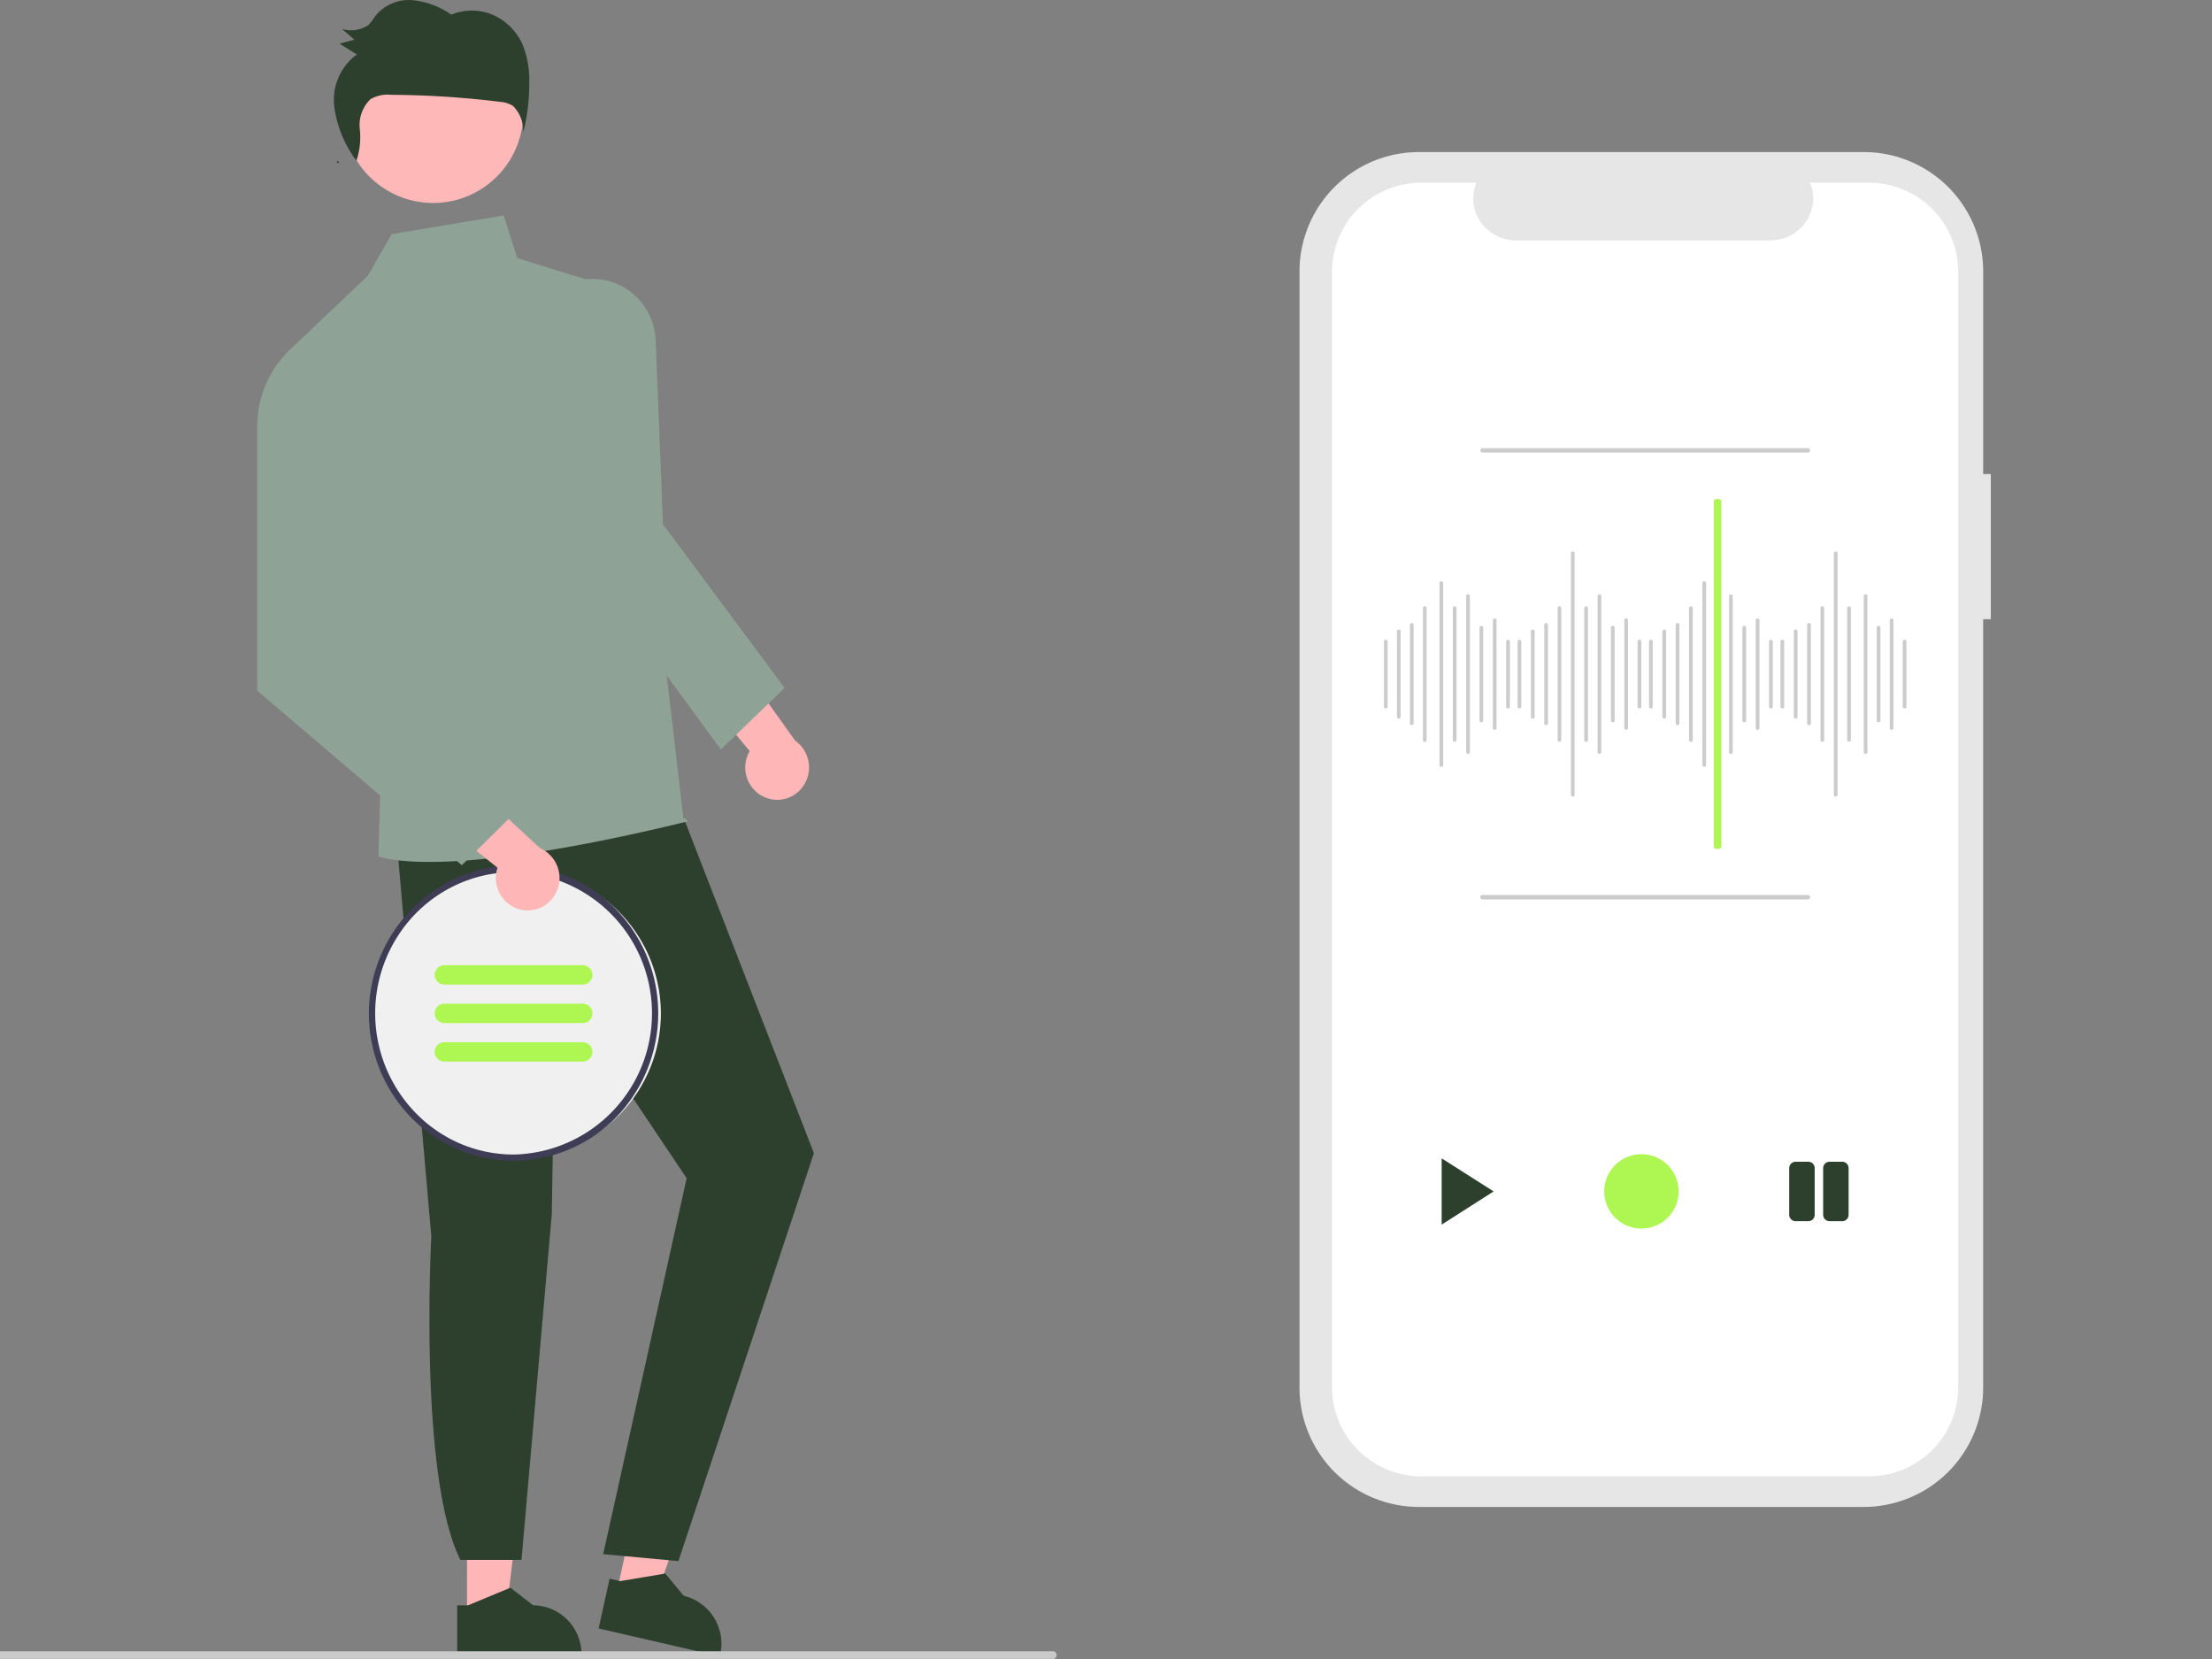 <svg xmlns="http://www.w3.org/2000/svg" xmlns:xlink="http://www.w3.org/1999/xlink" width="160" height="120" viewBox="0 0 160 120">
  <rect x="0" y="0" width="160" height="120" fill="#808080" stroke="none"/>
  <defs>
    <clipPath id="clip-path">
      <rect id="長方形_23929" data-name="長方形 23929" width="160" height="120" transform="translate(3)" fill="none"/>
    </clipPath>
  </defs>
  <g id="グループ_11223" data-name="グループ 11223" transform="translate(-3)">
    <g id="グループ_11222" data-name="グループ 11222" clip-path="url(#clip-path)">
      <path id="パス_43235" data-name="パス 43235" d="M59.342,57.7a2.347,2.347,0,0,1-1.34-3,2.38,2.38,0,0,1,.175-.373L52.928,47.99l4.194-.512,4.341,6.093a2.372,2.372,0,0,1,.607,3.258,2.28,2.28,0,0,1-2.727.87Z" transform="translate(-0.951)" fill="#ffb6b6"/>
      <path id="パス_43236" data-name="パス 43236" d="M37.454,117.051h2.788l1.327-10.976H37.453Z" transform="translate(-0.673)" fill="#ffb6b6"/>
      <path id="パス_43237" data-name="パス 43237" d="M36.729,116.116h.786l3.064-1.273,1.642,1.273a3.536,3.536,0,0,1,3.5,3.571v.116H36.729Z" transform="translate(-0.66)" fill="#2d3f2d"/>
      <path id="パス_43238" data-name="パス 43238" d="M48.459,115.259l2.72.626,3.663-10.407-4.019-.925Z" transform="translate(-0.871)" fill="#ffb6b6"/>
      <path id="パス_43239" data-name="パス 43239" d="M47.942,114.191l.765.177,3.263-.551,1.328,1.609a3.572,3.572,0,0,1,2.643,4.27l-.025.113-8.77-2.021Z" transform="translate(-0.847)" fill="#2d3f2d"/>
      <path id="パス_43240" data-name="パス 43240" d="M32.256,60.6l2.522,28.832s-.945,17.307,2.1,23.4H41.3L43.49,87.85l.277-16.766,9.48,14.142L47.21,112.417l5.442.5,9.8-29.507L51.687,55.71Z" transform="translate(-0.579)" fill="#2d3f2d"/>
      <path id="パス_43241" data-name="パス 43241" d="M34.827,1.416a6.576,6.576,0,0,1,6.529,6.622,6.517,6.517,0,1,1-13.032.026V8.051a6.57,6.57,0,0,1,6.5-6.635" transform="translate(-0.509)" fill="#ffb8b8"/>
      <path id="パス_43242" data-name="パス 43242" d="M48.41,21.014l-7.555-2.34-.982-3.086-8.1,1.342L30.05,19.942,24.478,25.23l6.529,30.123-.2,6.579s4.179,1.919,22.3-2.5c.218-.052-.238-.283-.238-.283Z" transform="translate(-0.44)" fill="#8ea396"/>
      <path id="パス_43243" data-name="パス 43243" d="M55.945,54.215l-8.856-12.1L44.578,20.668l.074-.037a4.558,4.558,0,0,1,6.13,2.189,4.746,4.746,0,0,1,.45,1.843l.522,13.252,8.8,11.844Z" transform="translate(-0.801)" fill="#8ea396"/>
      <path id="パス_43244" data-name="パス 43244" d="M28.056,11.818l-.138-.191c-.018.038-.031.078-.053.116Z" transform="translate(-0.501)" fill="#2f2e41"/>
      <path id="パス_43245" data-name="パス 43245" d="M41.284,3.2a4.191,4.191,0,0,0-2.171-2.14,3.89,3.89,0,0,0-2.971,0A5.9,5.9,0,0,0,33.322.01a3.126,3.126,0,0,0-2.69,1.165,4.5,4.5,0,0,1-.469.622,2.254,2.254,0,0,1-1.919.3l.891.779-1.08.283,1.258.779A4.07,4.07,0,0,0,27.688,7.8a8.238,8.238,0,0,0,1.593,3.818,5.31,5.31,0,0,0,.243-2.263,2.6,2.6,0,0,1,.771-2.182,2.5,2.5,0,0,1,1.5-.315,67.225,67.225,0,0,1,7.805.5,2.169,2.169,0,0,1,1,.3A2.524,2.524,0,0,1,41.339,9.6a14.391,14.391,0,0,0,.441-3.652A6.847,6.847,0,0,0,41.288,3.2" transform="translate(-0.497)" fill="#2d3f2d"/>
      <path id="パス_43246" data-name="パス 43246" d="M40.695,62.866A10.446,10.446,0,1,1,30.457,73.329v-.024A10.341,10.341,0,0,1,40.695,62.866" transform="translate(-0.547)" fill="#f0f0f0"/>
      <path id="パス_43247" data-name="パス 43247" d="M40.691,62.622a10.334,10.334,0,0,0-1.571.12c-.267.04-.526.091-.786.152A10.76,10.76,0,0,0,33.9,81.42c.175.151.352.3.536.437a10.353,10.353,0,0,0,14.655-2.209,10.8,10.8,0,0,0-2.169-14.923,10.353,10.353,0,0,0-6.235-2.1Zm0,20.888a9.817,9.817,0,0,1-5.914-1.98c-.188-.141-.366-.283-.542-.437A10.34,10.34,0,0,1,33.054,66.7a10,10,0,0,1,5.644-3.41c.255-.054.51-.095.769-.127a9.618,9.618,0,0,1,1.224-.076,10.214,10.214,0,0,1,0,20.424Z" transform="translate(-0.543)" fill="#3f3d56"/>
      <path id="パス_43248" data-name="パス 43248" d="M45.781,71.216H35.773a.7.7,0,0,1,0-1.4H45.781a.7.7,0,0,1,0,1.4" transform="translate(-0.63)" fill="#aef652"/>
      <path id="パス_43249" data-name="パス 43249" d="M45.781,74H35.773a.7.7,0,0,1,0-1.4H45.781a.7.7,0,0,1,0,1.4" transform="translate(-0.63)" fill="#aef652"/>
      <path id="パス_43250" data-name="パス 43250" d="M45.781,76.786H35.773a.7.7,0,0,1,0-1.4H45.781a.7.7,0,0,1,0,1.4" transform="translate(-0.63)" fill="#aef652"/>
      <path id="パス_43251" data-name="パス 43251" d="M41.4,65.827a2.351,2.351,0,0,1-1.816-3.062l-6.4-5.109,4-1.373,5.466,5.063a2.361,2.361,0,0,1,1.237,3.069A2.3,2.3,0,0,1,41.4,65.828Z" transform="translate(-0.596)" fill="#ffb6b6"/>
      <path id="パス_43252" data-name="パス 43252" d="M28.372,25.14l-3.943.085A7.748,7.748,0,0,0,22,30.943V49.96L36.8,62.581l4.783-4.728L30.57,45.611Z" transform="translate(-0.395)" fill="#8ea396"/>
      <path id="パス_43253" data-name="パス 43253" d="M79.1,119.993H.336a.279.279,0,0,1-.323-.229.283.283,0,0,1,.206-.324.287.287,0,0,1,.117,0H79.1a.279.279,0,0,1,.323.229.283.283,0,0,1-.206.324.256.256,0,0,1-.117,0Z" transform="translate(0)" fill="#cacaca"/>
    </g>
    <g id="undraw_recording_re_5xyq" transform="translate(97 11)">
      <path id="パス_41871" data-name="パス 41871" d="M253.867,109.4h-.551V94.648a8.638,8.638,0,0,0-8.736-8.537H212.6a8.638,8.638,0,0,0-8.736,8.537v80.925a8.638,8.638,0,0,0,8.736,8.537h31.978a8.638,8.638,0,0,0,8.736-8.537V119.9h.551Z" transform="translate(-203.867 -86.111)" fill="#e6e6e6"/>
      <path id="パス_41872" data-name="パス 41872" d="M260.122,102.606h-4.186a2.964,2.964,0,0,1-.3,2.834,3.13,3.13,0,0,1-2.579,1.34H234.69a3.13,3.13,0,0,1-2.579-1.339,2.964,2.964,0,0,1-.3-2.834H227.9a6.461,6.461,0,0,0-6.541,6.377V189.8a6.461,6.461,0,0,0,6.541,6.377h32.219a6.461,6.461,0,0,0,6.541-6.377h0V108.982a6.461,6.461,0,0,0-6.541-6.377Z" transform="translate(-219.013 -100.391)" fill="#fff"/>
      <path id="パス_41873" data-name="パス 41873" d="M249.446,353.007a.134.134,0,0,1-.134-.134v-4.7a.134.134,0,1,1,.269,0v4.7A.134.134,0,0,1,249.446,353.007Z" transform="translate(-243.21 -312.764)" fill="#ccc"/>
      <path id="パス_41874" data-name="パス 41874" d="M256.446,348.984a.134.134,0,0,1-.134-.134v-6.176a.134.134,0,1,1,.269,0v6.176A.134.134,0,0,1,256.446,348.984Z" transform="translate(-249.27 -308.003)" fill="#ccc"/>
      <path id="パス_41875" data-name="パス 41875" d="M263.446,346.424a.134.134,0,0,1-.134-.134v-7.116a.134.134,0,1,1,.269,0v7.116A.134.134,0,0,1,263.446,346.424Z" transform="translate(-255.33 -304.973)" fill="#ccc"/>
      <path id="パス_41876" data-name="パス 41876" d="M270.446,339.841a.134.134,0,0,1-.134-.134v-9.533a.134.134,0,1,1,.269,0v9.533A.134.134,0,0,1,270.446,339.841Z" transform="translate(-261.39 -297.182)" fill="#ccc"/>
      <path id="パス_41877" data-name="パス 41877" d="M277.446,329.966a.134.134,0,0,1-.134-.134V316.674a.134.134,0,1,1,.269,0v13.159A.134.134,0,0,1,277.446,329.966Z" transform="translate(-267.191 -285.497)" fill="#ccc"/>
      <path id="パス_41878" data-name="パス 41878" d="M284.446,339.841a.134.134,0,0,1-.134-.134v-9.533a.134.134,0,0,1,.269,0v9.533A.134.134,0,0,1,284.446,339.841Z" transform="translate(-273.226 -297.182)" fill="#ccc"/>
      <path id="パス_41879" data-name="パス 41879" d="M291.446,335.087a.134.134,0,0,1-.134-.134V323.674a.134.134,0,0,1,.269,0v11.279A.134.134,0,0,1,291.446,335.087Z" transform="translate(-279.262 -291.556)" fill="#ccc"/>
      <path id="パス_41880" data-name="パス 41880" d="M298.446,347.521a.134.134,0,0,1-.134-.134v-6.714a.134.134,0,0,1,.269,0v6.714A.134.134,0,0,1,298.446,347.521Z" transform="translate(-285.297 -306.271)" fill="#ccc"/>
      <path id="パス_41881" data-name="パス 41881" d="M305.446,344.6a.134.134,0,0,1-.134-.134v-7.788a.134.134,0,1,1,.269,0v7.788A.134.134,0,0,1,305.446,344.6Z" transform="translate(-291.333 -302.809)" fill="#ccc"/>
      <path id="パス_41882" data-name="パス 41882" d="M312.446,353.007a.134.134,0,0,1-.134-.134v-4.7a.134.134,0,0,1,.269,0v4.7A.134.134,0,0,1,312.446,353.007Z" transform="translate(-297.368 -312.764)" fill="#ccc"/>
      <path id="パス_41883" data-name="パス 41883" d="M318.446,353.007a.134.134,0,0,1-.134-.134v-4.7a.134.134,0,1,1,.269,0v4.7A.134.134,0,0,1,318.446,353.007Z" transform="translate(-302.541 -312.764)" fill="#ccc"/>
      <path id="パス_41884" data-name="パス 41884" d="M325.446,348.984a.134.134,0,0,1-.134-.134v-6.176a.134.134,0,0,1,.269,0v6.176A.134.134,0,0,1,325.446,348.984Z" transform="translate(-308.576 -308.003)" fill="#ccc"/>
      <path id="パス_41885" data-name="パス 41885" d="M332.446,346.424a.134.134,0,0,1-.134-.134v-7.116a.134.134,0,1,1,.269,0v7.116A.134.134,0,0,1,332.446,346.424Z" transform="translate(-314.612 -304.973)" fill="#ccc"/>
      <path id="パス_41886" data-name="パス 41886" d="M339.446,339.841a.134.134,0,0,1-.134-.134v-9.533a.134.134,0,0,1,.269,0v9.533A.134.134,0,0,1,339.446,339.841Z" transform="translate(-320.647 -297.182)" fill="#ccc"/>
      <path id="パス_41887" data-name="パス 41887" d="M346.446,318.263a.134.134,0,0,1-.134-.134V300.674a.134.134,0,1,1,.269,0v17.455A.134.134,0,0,1,346.446,318.263Z" transform="translate(-326.683 -271.647)" fill="#ccc"/>
      <path id="パス_41888" data-name="パス 41888" d="M353.446,339.841a.134.134,0,0,1-.134-.134v-9.533a.134.134,0,0,1,.269,0v9.533A.134.134,0,0,1,353.446,339.841Z" transform="translate(-332.718 -297.182)" fill="#ccc"/>
      <path id="パス_41889" data-name="パス 41889" d="M360.446,335.087a.134.134,0,0,1-.134-.134V323.674a.134.134,0,0,1,.269,0v11.279A.134.134,0,0,1,360.446,335.087Z" transform="translate(-338.753 -291.556)" fill="#ccc"/>
      <path id="パス_41890" data-name="パス 41890" d="M367.446,347.521a.134.134,0,0,1-.134-.134v-6.714a.134.134,0,1,1,.269,0v6.714A.134.134,0,0,1,367.446,347.521Z" transform="translate(-344.789 -306.271)" fill="#ccc"/>
      <path id="パス_41891" data-name="パス 41891" d="M374.446,344.6a.134.134,0,0,1-.134-.134v-7.788a.134.134,0,0,1,.269,0v7.788A.134.134,0,0,1,374.446,344.6Z" transform="translate(-350.824 -302.809)" fill="#ccc"/>
      <path id="パス_41892" data-name="パス 41892" d="M381.446,353.007a.134.134,0,0,1-.134-.134v-4.7a.134.134,0,1,1,.269,0v4.7A.134.134,0,0,1,381.446,353.007Z" transform="translate(-356.86 -312.764)" fill="#ccc"/>
      <path id="パス_41893" data-name="パス 41893" d="M387.446,353.007a.134.134,0,0,1-.134-.134v-4.7a.134.134,0,1,1,.269,0v4.7A.134.134,0,0,1,387.446,353.007Z" transform="translate(-362.033 -312.764)" fill="#ccc"/>
      <path id="パス_41894" data-name="パス 41894" d="M394.446,348.984a.134.134,0,0,1-.134-.134v-6.176a.134.134,0,1,1,.269,0v6.176A.134.134,0,0,1,394.446,348.984Z" transform="translate(-368.068 -308.003)" fill="#ccc"/>
      <path id="パス_41895" data-name="パス 41895" d="M401.446,346.424a.134.134,0,0,1-.134-.134v-7.116a.134.134,0,0,1,.269,0v7.116A.134.134,0,0,1,401.446,346.424Z" transform="translate(-374.103 -304.973)" fill="#ccc"/>
      <path id="パス_41896" data-name="パス 41896" d="M408.446,339.841a.134.134,0,0,1-.134-.134v-9.533a.134.134,0,1,1,.269,0v9.533A.134.134,0,0,1,408.446,339.841Z" transform="translate(-380.139 -297.182)" fill="#ccc"/>
      <path id="パス_41897" data-name="パス 41897" d="M415.446,329.966a.134.134,0,0,1-.134-.134V316.674a.134.134,0,0,1,.269,0v13.159A.134.134,0,0,1,415.446,329.966Z" transform="translate(-386.174 -285.497)" fill="#ccc"/>
      <path id="パス_41898" data-name="パス 41898" d="M420.58,297.6c-.148,0-.269-.06-.269-.134V272.424c0-.074.12-.134.269-.134s.269.06.269.134v25.041C420.849,297.539,420.729,297.6,420.58,297.6Z" transform="translate(-390.343 -247.194)" fill="#aef652"/>
      <path id="パス_41900" data-name="パス 41900" d="M429.446,335.087a.134.134,0,0,1-.134-.134V323.674a.134.134,0,0,1,.269,0v11.279A.134.134,0,0,1,429.446,335.087Z" transform="translate(-398.245 -291.556)" fill="#ccc"/>
      <path id="パス_41901" data-name="パス 41901" d="M436.446,347.521a.134.134,0,0,1-.134-.134v-6.714a.134.134,0,1,1,.269,0v6.714A.134.134,0,0,1,436.446,347.521Z" transform="translate(-404.28 -306.271)" fill="#ccc"/>
      <path id="パス_41902" data-name="パス 41902" d="M443.446,344.6a.134.134,0,0,1-.134-.134v-7.788a.134.134,0,0,1,.269,0v7.788A.134.134,0,0,1,443.446,344.6Z" transform="translate(-410.316 -302.809)" fill="#ccc"/>
      <path id="パス_41903" data-name="パス 41903" d="M450.446,353.007a.134.134,0,0,1-.134-.134v-4.7a.134.134,0,1,1,.269,0v4.7A.134.134,0,0,1,450.446,353.007Z" transform="translate(-416.351 -312.764)" fill="#ccc"/>
      <path id="パス_41904" data-name="パス 41904" d="M456.446,353.007a.134.134,0,0,1-.134-.134v-4.7a.134.134,0,0,1,.269,0v4.7A.134.134,0,0,1,456.446,353.007Z" transform="translate(-421.524 -312.764)" fill="#ccc"/>
      <path id="パス_41905" data-name="パス 41905" d="M463.446,348.984a.134.134,0,0,1-.134-.134v-6.176a.134.134,0,1,1,.269,0v6.176A.134.134,0,0,1,463.446,348.984Z" transform="translate(-427.56 -308.003)" fill="#ccc"/>
      <path id="パス_41906" data-name="パス 41906" d="M470.446,346.424a.134.134,0,0,1-.134-.134v-7.116a.134.134,0,0,1,.269,0v7.116A.134.134,0,0,1,470.446,346.424Z" transform="translate(-433.595 -304.973)" fill="#ccc"/>
      <path id="パス_41907" data-name="パス 41907" d="M477.446,339.841a.134.134,0,0,1-.134-.134v-9.533a.134.134,0,0,1,.269,0v9.533A.134.134,0,0,1,477.446,339.841Z" transform="translate(-439.63 -297.182)" fill="#ccc"/>
      <path id="パス_41908" data-name="パス 41908" d="M484.446,318.263a.134.134,0,0,1-.134-.134V300.674a.134.134,0,1,1,.269,0v17.455A.134.134,0,0,1,484.446,318.263Z" transform="translate(-445.666 -271.647)" fill="#ccc"/>
      <path id="パス_41909" data-name="パス 41909" d="M491.446,339.841a.134.134,0,0,1-.134-.134v-9.533a.134.134,0,1,1,.269,0v9.533A.134.134,0,0,1,491.446,339.841Z" transform="translate(-451.701 -297.182)" fill="#ccc"/>
      <path id="パス_41910" data-name="パス 41910" d="M498.446,335.087a.134.134,0,0,1-.134-.134V323.674a.134.134,0,0,1,.269,0v11.279A.134.134,0,0,1,498.446,335.087Z" transform="translate(-457.502 -291.556)" fill="#ccc"/>
      <path id="パス_41911" data-name="パス 41911" d="M505.446,347.521a.134.134,0,0,1-.134-.134v-6.714a.134.134,0,1,1,.269,0v6.714A.134.134,0,0,1,505.446,347.521Z" transform="translate(-463.562 -306.271)" fill="#ccc"/>
      <path id="パス_41912" data-name="パス 41912" d="M512.446,344.6a.134.134,0,0,1-.134-.134v-7.788a.134.134,0,0,1,.269,0v7.788A.134.134,0,0,1,512.446,344.6Z" transform="translate(-469.622 -302.809)" fill="#ccc"/>
      <path id="パス_41913" data-name="パス 41913" d="M519.446,353.007a.134.134,0,0,1-.134-.134v-4.7a.134.134,0,0,1,.269,0v4.7A.134.134,0,0,1,519.446,353.007Z" transform="translate(-475.682 -312.764)" fill="#ccc"/>
      <path id="パス_41914" data-name="パス 41914" d="M278.312,626.562v4.793l3.76-2.4Z" transform="translate(-268.033 -553.776)" fill="#2d3f2d"/>
      <path id="パス_45948" data-name="パス 45948" d="M2.68,0A2.69,2.69,0,1,1,0,2.69,2.685,2.685,0,0,1,2.68,0Z" transform="matrix(0.707, -0.707, 0.707, 0.707, 20.927, 75.176)" fill="#aef652"/>
      <path id="パス_41915" data-name="パス 41915" d="M461.7,632.707h-.92a.461.461,0,0,1-.461-.459v-3.376a.462.462,0,0,1,.461-.461h.92a.461.461,0,0,1,.461.461v3.377A.459.459,0,0,1,461.7,632.707Zm2.915-.458v-3.377a.461.461,0,0,0-.459-.461h-.921a.462.462,0,0,0-.461.461v3.377a.461.461,0,0,0,.461.459h.921a.459.459,0,0,0,.459-.459Z" transform="translate(-424.9 -555.378)" fill="#2d3f2d"/>
      <path id="パス_41916" data-name="パス 41916" d="M320.171,485.491H296.634a.16.16,0,1,1,0-.32h23.537a.16.16,0,0,1,0,.32Z" transform="translate(-283.402 -431.435)" fill="#ccc"/>
      <path id="パス_41917" data-name="パス 41917" d="M320.171,245.491H296.634a.16.16,0,1,1,0-.32h23.537a.16.16,0,1,1,0,.32Z" transform="translate(-283.402 -223.753)" fill="#ccc"/>
    </g>
  </g>
</svg>
